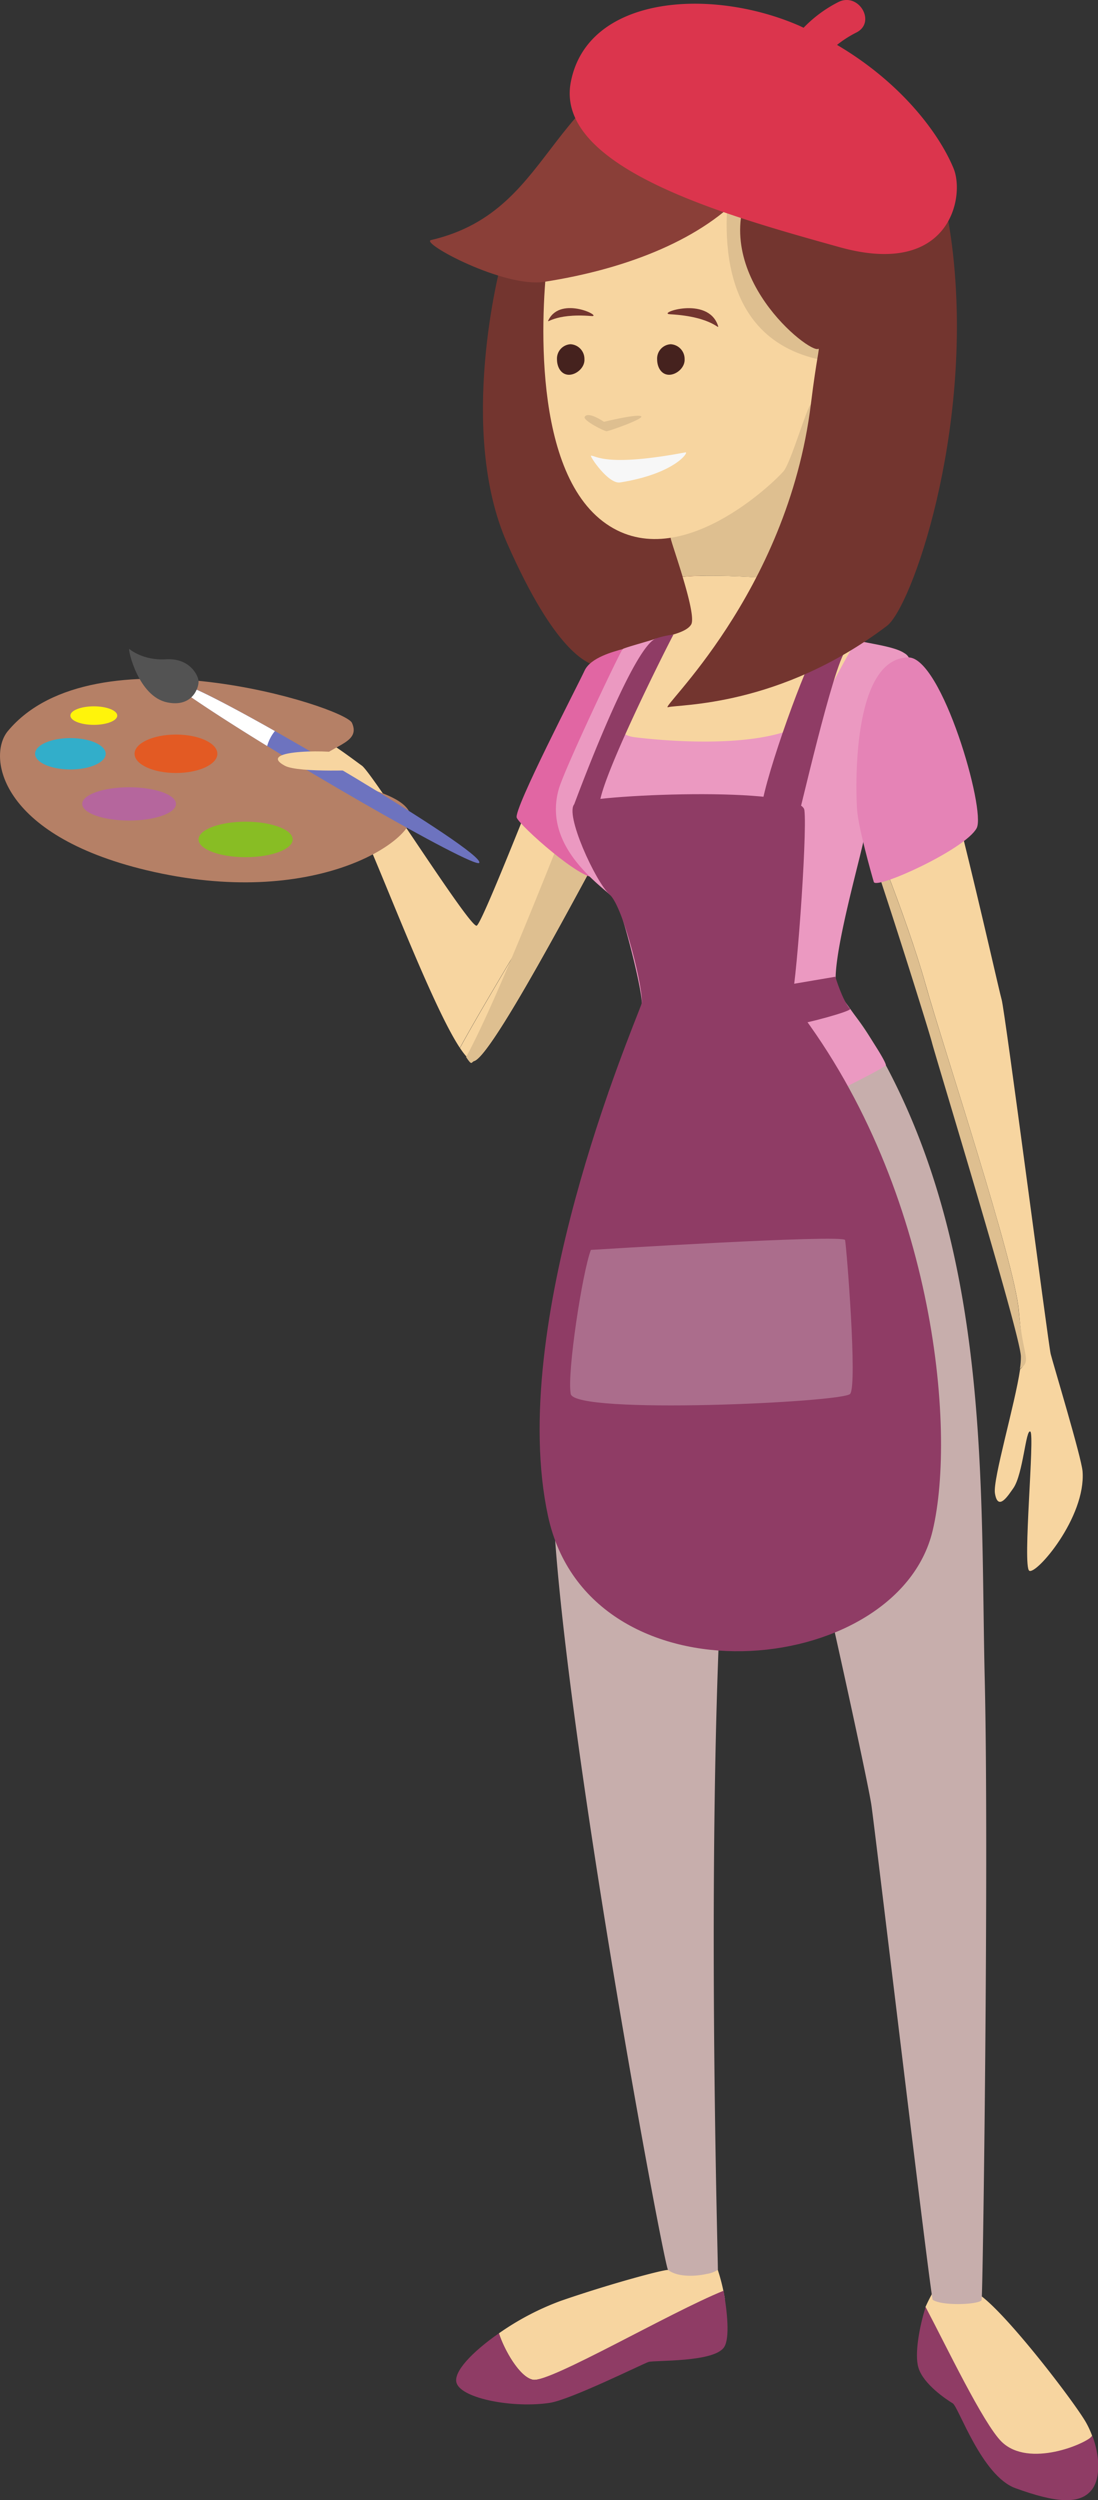 <svg xmlns="http://www.w3.org/2000/svg" width="298.89" height="680.31" viewBox="0 0 298.89 680.31">
  <rect x="0" y="0" width="298.89" height="680.31" fill="#333333" stroke="none"/>
  <defs>
    <style>
      .cls-1 {
        fill: #f7d5a0;
      }

      .cls-1, .cls-10, .cls-11, .cls-12, .cls-13, .cls-14, .cls-15, .cls-16, .cls-17, .cls-18, .cls-2, .cls-3, .cls-4, .cls-5, .cls-6, .cls-7, .cls-8, .cls-9 {
        fill-rule: evenodd;
      }

      .cls-2 {
        fill: #8f3c65;
      }

      .cls-3 {
        fill: #debf90;
      }

      .cls-4 {
        fill: #c7aeac;
      }

      .cls-5 {
        fill: #a65161;
      }

      .cls-6 {
        fill: #73352f;
      }

      .cls-7 {
        fill: #f7f7f7;
      }

      .cls-8 {
        fill: #e166a3;
      }

      .cls-9 {
        fill: #eb99c1;
      }

      .cls-10 {
        fill: #45221e;
      }

      .cls-11 {
        fill: #e583b6;
      }

      .cls-12 {
        fill: #8a3f38;
      }

      .cls-13 {
        fill: #db354d;
      }

      .cls-14 {
        fill: #ab6d8c;
      }

      .cls-15 {
        fill: #b58066;
      }

      .cls-16 {
        fill: #6d73bf;
      }

      .cls-17 {
        fill: #fff;
      }

      .cls-18 {
        fill: #535353;
      }

      .cls-19 {
        fill: #fff40b;
      }

      .cls-20 {
        fill: #32aeca;
      }

      .cls-21 {
        fill: #b5669d;
      }

      .cls-22 {
        fill: #88bd24;
      }

      .cls-23 {
        fill: #e35a23;
      }
    </style>
  </defs>
  <title>художник 2 Asset 1</title>
  <g id="Layer_2" data-name="Layer 2">
    <g id="Layer_1-2" data-name="Layer 1">
      <path class="cls-1" d="M145.08,647.55c4.54.85,37.64-16.13,52.24-22a52.9,52.9,0,0,0-1.94-7.93s-10.58.15-13.52.05c-1.54-.05-16.21,3.91-29.28,8.44a73.48,73.48,0,0,0-16.77,8.81C137.2,639.32,141.41,646.87,145.08,647.55Z"/>
      <path class="cls-1" d="M297.3,662.82a24.44,24.44,0,0,0-1.74-3.76c-3.73-6.4-25.58-34.77-30.93-35.62-7.92-1.27-10.6.18-10.6.18a44.33,44.33,0,0,0-2.11,4.15c4,12.89,19.07,37.09,20.28,37.91C284.26,673.92,295.67,664.92,297.3,662.82Z"/>
      <path class="cls-2" d="M124.31,648.51c1.52,4.21,15.42,6.82,25.34,5.33,5.6-.84,25.26-10.58,26.85-11.12s18,.18,20.65-4.09c1.55-2.48.81-9.55-.18-15.3-14.6,5.89-47.35,25.07-51.89,24.22-3.66-.69-7.88-8.24-9.26-12.65C128.58,639.94,123.22,645.5,124.31,648.51Z"/>
      <path class="cls-2" d="M250,644.24c1.33,4.54,7.74,8.77,9.34,9.72s7.87,19.76,17.08,23.1c10.67,3.87,17.87,4.8,21.08,0,2-3,1.93-8.75-.14-14.23-1.64,2.1-17.27,8.83-24.7,1.6-5-4.92-15.06-26-20.69-36.66C250.33,632.86,248.88,640.58,250,644.24Z"/>
      <path class="cls-1" d="M294.69,400.39c-.28-3.77-8.07-29.47-8.69-32S273.54,274.88,272.66,272c-1-3.28-19.44-87.07-25.44-93.07-.31-.32-7.7-3.78-7.76-.62,0,0-11.79,31.95-9,35.67.61.81,2,4.44,3.87,9.63l0-2c.31-2.6,12.61,28.38,17.58,46.06s24.26,75.46,25.44,89c1.1,12.67,2.34,14.42.34,15.9-1.39,9.55-7.45,29.92-6.86,33.74.83,5.27,3.82.28,5-1.34,2.69-3.83,3.41-16.34,4.65-15.41s-2.17,36.61-.31,37.85S295.62,412.9,294.69,400.39Z"/>
      <path class="cls-3" d="M277.32,356.65c-1.18-13.58-20.47-71.35-25.44-89S234.61,219,234.3,221.55l0,2c6.59,18.57,18.67,57.26,19.4,60.17.93,3.73,23.89,78.8,24.2,85.31a19.34,19.34,0,0,1-.28,3.49C280.95,370.2,278.42,369.31,277.32,356.65Z"/>
      <path class="cls-4" d="M268.06,457c-1.23-51.69,1.73-114.88-27.85-168.86l-19.91.64,19.9-.64c-.79-1.45-1.6-2.9-2.44-4.34-28.84-49.15-65.81,5-65.81,5-4.11,3.57-27.88,49.59-20.34,136.45,5.72,65.89,29.26,191.68,30.24,192.43,2.66,2,7.43,1.78,10.56,1.07a7.53,7.53,0,0,0,3-1.12c.12-.43-2.68-92.35.14-168,1.71-46.35,4.59-96.37,8.5-96.89l.48.52c4.92,8.59,30.9,126.64,32.65,137.75.8,5.13,16.19,134.41,16.72,134.79,2,1.35,8.51,1.4,11.63.77l-1.09.16,1.1-.16c.91-.19,1.54-.42,1.67-.71C267.55,625,269.22,505.88,268.06,457Z"/>
      <path class="cls-5" d="M230.47,295.61l-.42.17Z"/>
      <path class="cls-1" d="M166.83,225.72c1.49-2.66,4.25-49.43,4.25-49.43a19.28,19.28,0,0,0-13.62,9.83c-3.31,6-25.85,65.15-27.71,65.77s-28.33-41.47-31.23-43.54-13.71-10.46-16-9,7.07,9.82,5.41,10-17.27,5-24.26,11c-4,3.48,11.63,8.82,32.35,1.09,1.87-.7,20,49.94,29.16,63.69,9.32-17.09,31.88-53.26,35.46-61.3A51.64,51.64,0,0,1,166.83,225.72Z"/>
      <path class="cls-1" d="M129.13,288.7c5.79-2.07,36.16-61.35,37.64-62.87l.06-.11a52,52,0,0,0-6.16-1.85c-3.58,8-26.14,44.22-35.46,61.3C126.88,287.68,128.24,289,129.13,288.7Z"/>
      <path class="cls-3" d="M129.13,288.7c5.79-2.07,36.16-61.35,37.64-62.87l.06-.11c-2.89-1.11-10.4-7-10.4-7-3.57,8.05-20.23,51.84-29.55,68.92C128.55,290.18,128.24,289,129.13,288.7Z"/>
      <path class="cls-6" d="M136.89,69.89c-1.1,3.38-12.3,47.36,1.1,77.8S159.86,179.95,161.4,181s23.8-9.86,29.29-8.59-2.41-23.71-2.41-23.71L154,60.58Z"/>
      <path class="cls-1" d="M222.47,95c2.06-1.19,6.72-3.33,8.84-2.77s4.68,4.37,3,9.46c-.85,2.62-2.25,9.85-8.8,9.55-4.66-.22-4.4-.12-4.9-.08C219.3,111.24,222.46,95,222.47,95Z"/>
      <path class="cls-1" d="M218.77,159.86a15.66,15.66,0,0,1,.2-2.26,3.88,3.88,0,0,1-2.15.41c-6.5-.67-21.84-1.93-31-1.05,1.68,5.59,3.21,11.58,2.31,13-1.65,2.69-8.69,3.31-9.51,4.13s-11,9.72-12.41,17,2.69,17.27,13.65,17.27,34.74.31,37.85-3.62,15.32-26.16,15.94-31.85S218.77,167.3,218.77,159.86Z"/>
      <path class="cls-1" d="M224,122.26c.47-7.15,1.09-14.45-1.29-14.61-3.13-.22-6.47,9.47-10.17,15C217.53,121,221.68,120.55,224,122.26Z"/>
      <path class="cls-1" d="M216.82,158a3.89,3.89,0,0,0,2.15-.41c1.13-7.43,6.94-17.77,5.22-23.38-.76-2.49-.52-7.19-.2-12-2.31-1.71-6.46-1.26-11.46.39a10.61,10.61,0,0,1-3.07,3.29c-5,2.89-5.79,2.27-9.31,6.61s-17.53,13.24-17.53,13.24v.84c.26,1.13,1.79,5.57,3.22,10.31C195,156.07,210.33,157.33,216.82,158Z"/>
      <path class="cls-3" d="M216.82,158a3.89,3.89,0,0,0,2.15-.41c1.13-7.43,6.94-17.77,5.22-23.38-.76-2.49,1-18.21,1.34-23-10.88-6-8,9.76-13,11.42a10.61,10.61,0,0,1-3.07,3.29c-5,2.89-5.79,2.27-9.31,6.61s-17.53,13.24-17.53,13.24v.84c.26,1.13,1.79,5.57,3.22,10.31C195,156.07,210.33,157.33,216.82,158Z"/>
      <path class="cls-1" d="M149.2,69.06c-1.45,10.75-5.38,57.29,14.89,72.8s47.13-11.15,49.2-13.63,6.43-17.81,7.47-18.22,8.47,5,12.41-5,1.24-12-1.86-12.82-7.86,2.48-8.27,3.1,1-4.55,1.24-6.82S216,54,213.93,51.28s-25.44-6-28.54-5.58S149.2,69.06,149.2,69.06Z"/>
      <path class="cls-7" d="M160.88,124c-.48,0,4.7,7.79,7.92,7.28,15-2.39,18.82-8.38,17.81-8.19C164.77,127.2,162.19,123.91,160.88,124Z"/>
      <path class="cls-6" d="M161,86c3.25.27-8.22-5.64-11.65,1C148.56,88.52,150.51,85.14,161,86Z"/>
      <path class="cls-6" d="M182.36,85.51c-3.73-.21,10.21-5.11,13.05,3C196,90.3,194.36,86.16,182.36,85.51Z"/>
      <path class="cls-8" d="M169.41,176.64c-2.29.66-8.64,2.25-10.29,5.86s-19.38,37.73-18.46,40,17.65,17.18,21.39,16.21-.46-38.28,1.87-42.94S169.41,176.64,169.41,176.64Z"/>
      <path class="cls-3" d="M159.16,113.43c.92-1.63,5.25,1.35,5.25,1.35s8.35-2.07,10-1.57-8.62,4.13-9.29,4.13S158.61,114.38,159.16,113.43Z"/>
      <path class="cls-9" d="M246.19,177.74c-2.47-1.71-8.44-2.45-13.09-3.48,0,0-7.34,12.65-8.67,16.42-5,14.07-40.49,11.31-51.65,9.93-14-1.74,7.14-27.64,5.69-26.83-.61.34-8.81,2.52-9,2.87-1.25,1.85-15.76,32.55-17.33,37.95-4.87,16.83,13.55,27.59,15.41,30.38s7.52,25.29,7.13,28.23-6.44,17-9,24c-.66,1.82,7.94,6.05,23.87,6.4,18.3.4,30.91-3.47,40.4-7.8h.2c.13-.06,11.07-5.5,11-6-.19-1.3-4.67-8.5-13-19.82-3.56-4.81,7.85-42.07,7.29-43.69-.63-1.84-3.25-11.37-.15-29.37s12.48-17.06,12.1-18A3,3,0,0,0,246.19,177.74Z"/>
      <path class="cls-3" d="M198.73,48.29c-1,8.78-6.38,44.68,26.73,50s-10.77-44.39-10.77-44.39l-10.61-9.64Z"/>
      <path class="cls-10" d="M186.36,97.74c.13,2.26-2.18,4.24-4.22,4.24s-3.26-1.95-3.26-4.21a3.91,3.91,0,0,1,3.69-4.1A4,4,0,0,1,186.36,97.74Z"/>
      <path class="cls-10" d="M159.09,97.74c.14,2.26-2.17,4.24-4.21,4.24s-3.26-1.95-3.26-4.21a3.91,3.91,0,0,1,3.69-4.1A4,4,0,0,1,159.09,97.74Z"/>
      <path class="cls-11" d="M247.23,178.89c9.14-.15,21.21,41.66,18.63,46.46-3.1,5.76-27.36,16.79-28,14.64s-4.17-14.68-4.54-19.51S231.63,179.13,247.23,178.89Z"/>
      <path class="cls-2" d="M174.63,273.19c-.72,2.39,39.27,1.64,40.61-.16s4.54-45.7,3.73-52.56-59.63-4.19-62.54-1.72,5.7,21.29,9.53,24.67S175.49,270.35,174.63,273.19Z"/>
      <path class="cls-2" d="M222.19,176.95c-2.41,2.76-13.65,33.29-14.94,42.93s8.82,6.58,9.52,4.51,10.06-43.38,13.48-47.44S222.19,176.95,222.19,176.95Z"/>
      <path class="cls-2" d="M183.33,172.68c-1.22,2.16-21.48,42.24-20.09,47.19s-7.36.15-7.36.15,15.79-43.19,22.57-46.25A24,24,0,0,1,183.33,172.68Z"/>
      <path class="cls-2" d="M215.21,272.06c-8.42,1.11-40.58,1.13-40.58,1.13-2.92,8-36.71,87.23-25.45,139.35s95,44.59,104.69,4C260.48,388.89,254.32,321.36,215.21,272.06Z"/>
      <path class="cls-2" d="M227.39,265.78,214.33,268s3,11.6,0,11.25c5.16-.68,17.59-4.14,17.07-4.72C229.3,272.2,227.39,265.78,227.39,265.78Z"/>
      <path class="cls-12" d="M225.51,23.15C223.65,20.88,212.68,8.84,192,12.32c-44.1,7.42-39.15,44.74-74.66,53-3.1.72,19.83,13.07,30.81,11.37,23.37-3.62,43.36-12,54.57-24.41C211.76,42.31,225.51,23.15,225.51,23.15Z"/>
      <path class="cls-6" d="M225.51,23.06c4.55-1.25,28.54-2.69,33.92,46.12s-11.32,96.08-18,101.13c-29.26,22.15-56.67,21.3-59.57,22.13s32.47-30.61,38.88-82.52c1.59-12.92,2.49-15.33,2-15-2.28,1.45-30.12-20.41-18.39-44.44C215.8,27,225.51,23.06,225.51,23.06Z"/>
      <path class="cls-13" d="M259.58,45.84c-3.87-9.39-14.13-23.26-31.73-33.62a30.15,30.15,0,0,1,5.24-3.36c5.55-2.77.67-11.07-4.86-8.31a35.31,35.31,0,0,0-9.48,7c-.49-.22-.95-.46-1.45-.67-24.15-10.4-57.42-8-61.92,15.46s43,36.5,73.14,44.91S262.72,53.46,259.58,45.84Z"/>
      <path class="cls-14" d="M160.85,340.11c-2.28,5.88-6.55,33.49-5.49,39.19s74,2.31,76.05,0-1-40.26-1.37-41.87S160.85,340.11,160.85,340.11Z"/>
      <g>
        <path class="cls-15" d="M95.81,196.7c2.68,5.94-6.64,5.94-10.78,11.77-2.72,3.83,25.55,5.22,26.78,13.66.93,6.36-26.06,25.6-71.9,14.67C-.46,227.15-3.42,205.61,2.13,198.94,25.6,170.73,93.82,192.28,95.81,196.7Z"/>
        <path class="cls-16" d="M51,189c22.41,15.59,78.42,47.69,79.46,45.79,1.67-3-65.91-42.91-78.35-47.74C43.32,183.66,51,189,51,189Z"/>
        <path class="cls-17" d="M74.83,198.93c-10.28-5.81-19-10.4-22.69-11.84-.73-.29-1.35-.51-1.87-.68l-1.06,1.24C50.07,188.36,51,189,51,189c5.6,3.89,13.3,8.83,21.72,14A11.26,11.26,0,0,1,74.83,198.93Z"/>
        <path class="cls-18" d="M35.17,176.57c-.33.27,2.49,13,10.41,14.57,6.78,1.37,8.55-4,8.47-5.74s-2.52-6.4-8.87-6S35.17,176.57,35.17,176.57Z"/>
        <path class="cls-1" d="M94,205.22C92.16,204,69,203.74,77.52,208.36c3.81,2.06,22,1.1,22,1.1Z"/>
        <ellipse class="cls-19" cx="25.54" cy="194.72" rx="6.38" ry="2.52"/>
        <ellipse class="cls-20" cx="19.16" cy="205.11" rx="9.61" ry="4.27"/>
        <ellipse class="cls-21" cx="35.14" cy="218.75" rx="12.76" ry="4.53"/>
        <ellipse class="cls-22" cx="66.86" cy="228.42" rx="12.81" ry="4.83"/>
        <ellipse class="cls-23" cx="47.9" cy="205.11" rx="11.27" ry="5.23"/>
      </g>
    </g>
  </g>
</svg>
